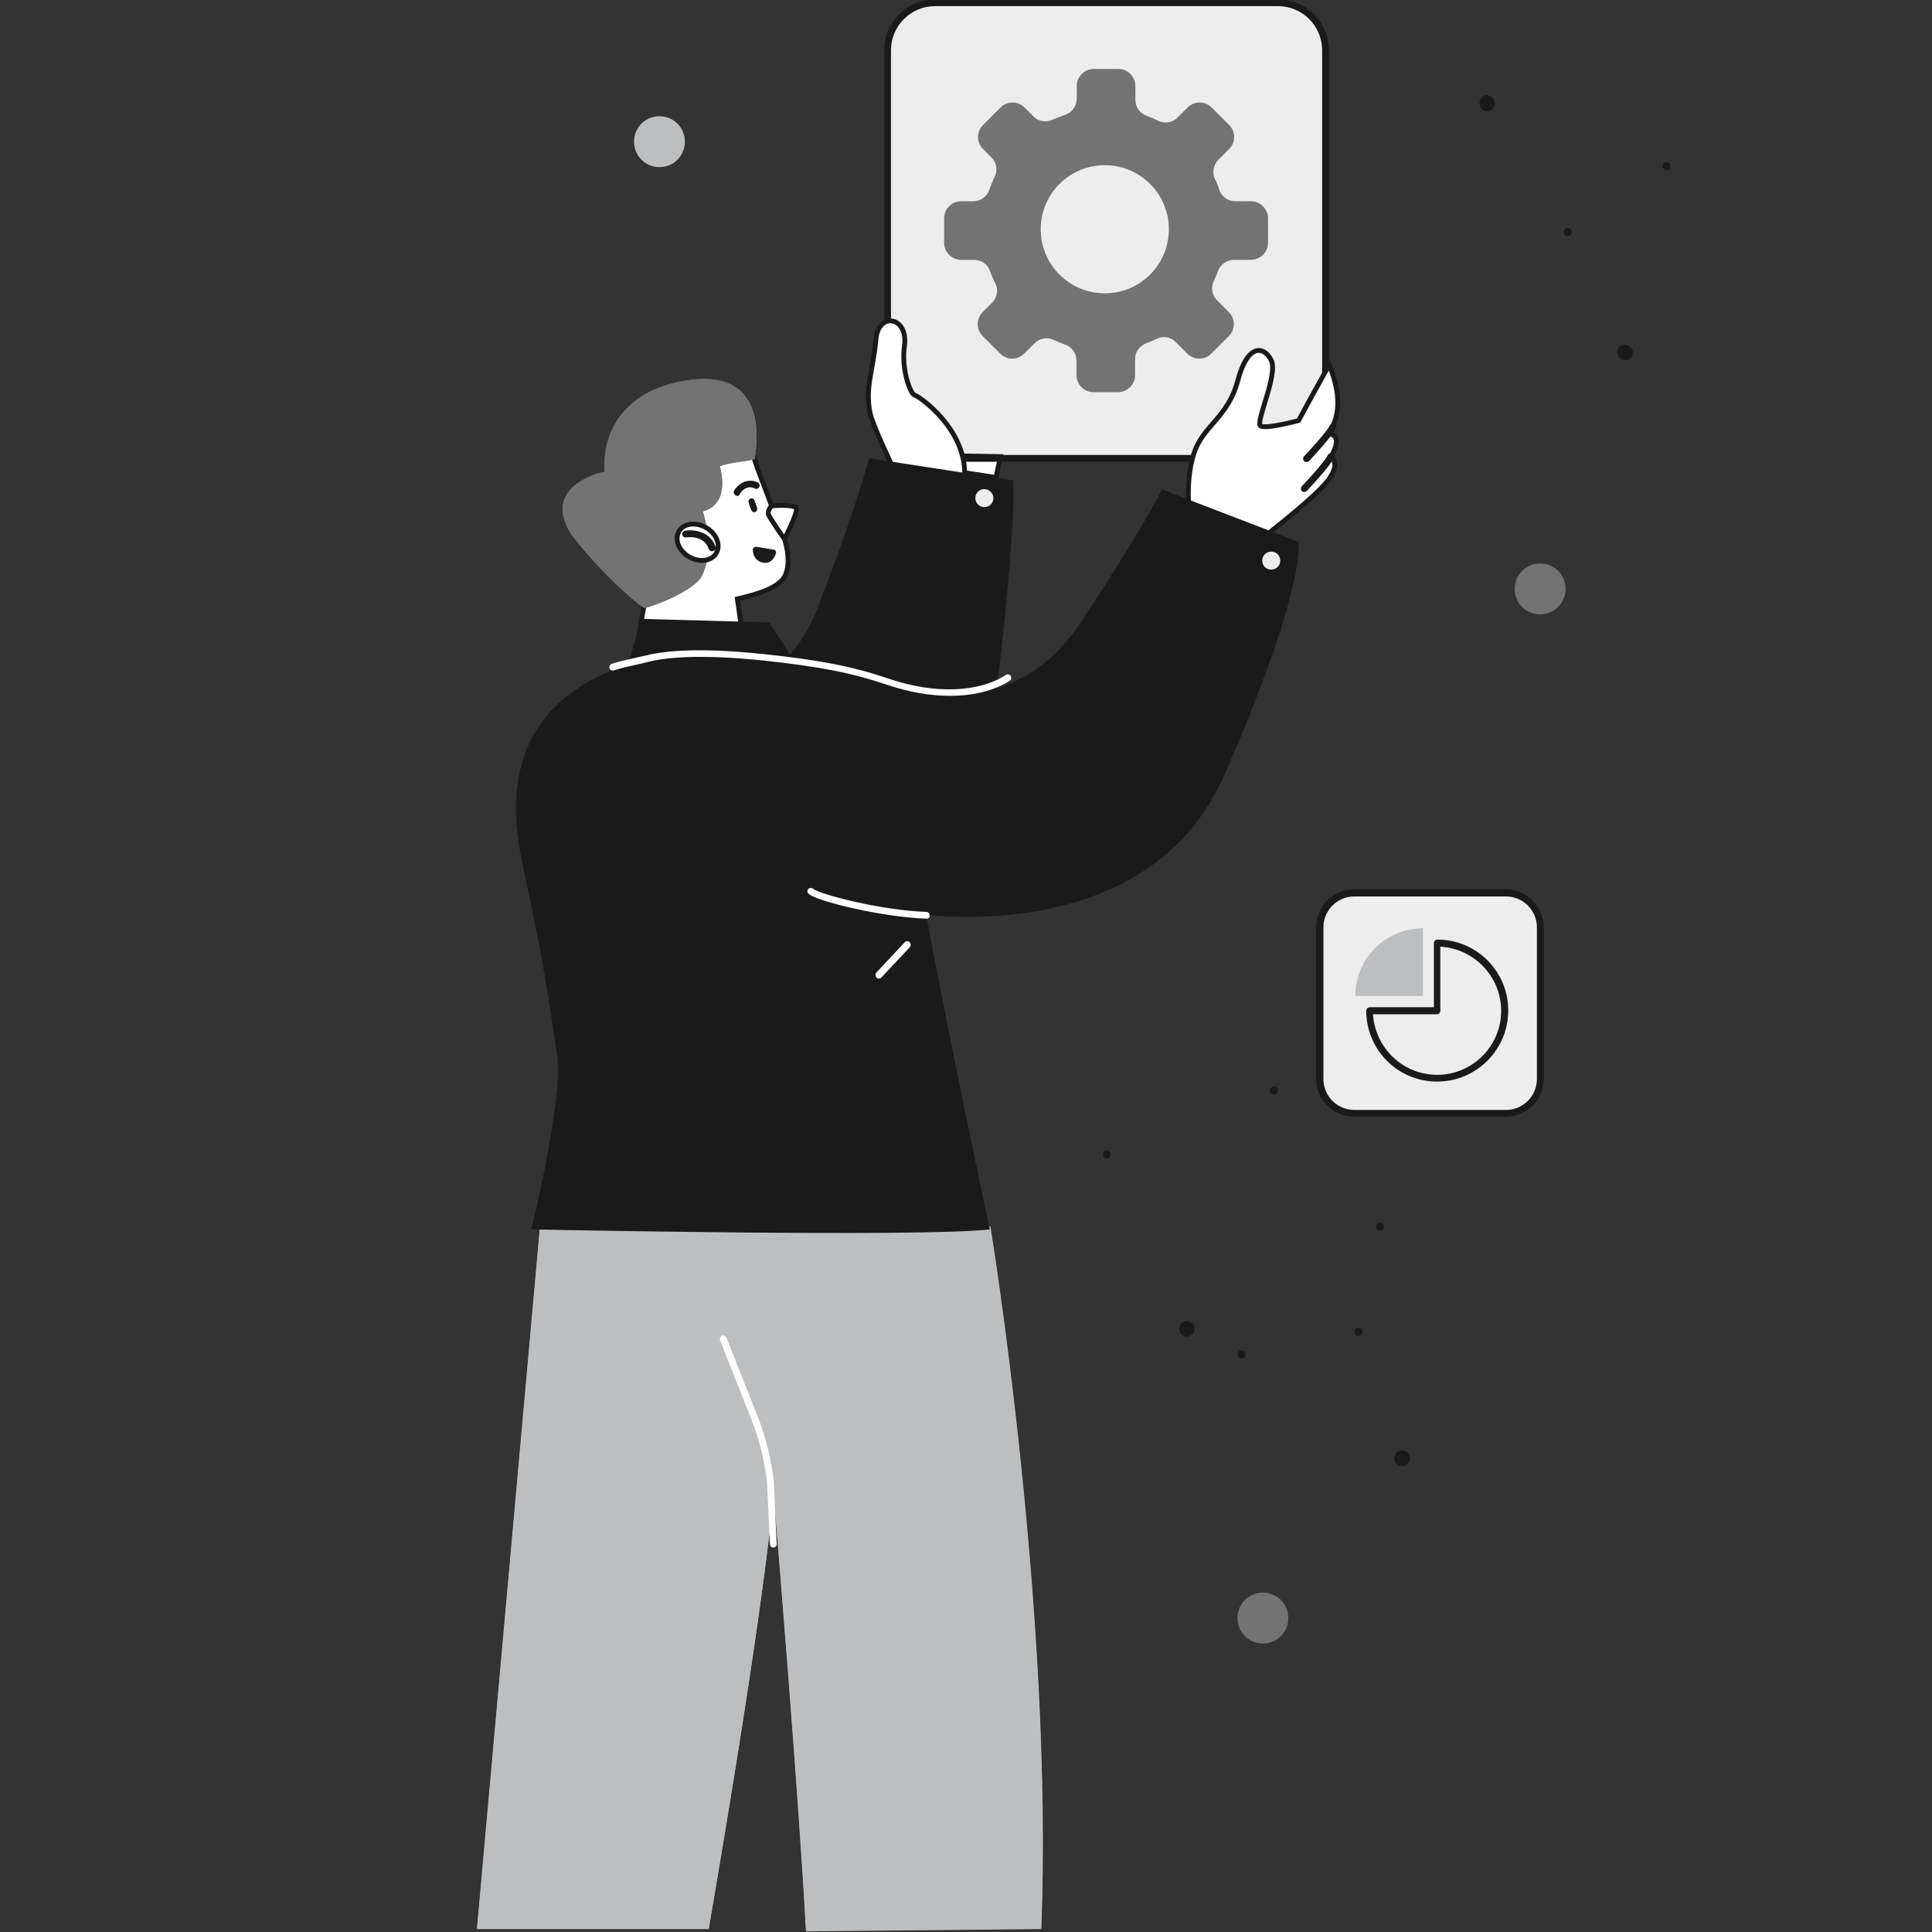 <?xml version="1.0" encoding="UTF-8"?> <svg xmlns="http://www.w3.org/2000/svg" viewBox="0 0 600 600"><rect x="0" y="0" width="600" height="600" fill="#333333" stroke="none"/><path d="m396.9 142.3h-106.5c-8.1 0-14.7-6.6-14.7-14.7v-112c0-8.1 6.6-14.7 14.7-14.7h106.5c8.1 0 14.7 6.6 14.7 14.7v112c0 8.1-6.6 14.7-14.7 14.7z" fill="#ededed"></path><path d="m467.6 345.8h-47.1c-5.9 0-10.7-4.8-10.7-10.7v-47.1c0-5.9 4.8-10.7 10.7-10.7h47.1c5.9 0 10.7 4.8 10.7 10.7v47.1c0 5.9-4.8 10.7-10.7 10.7z" fill="#ededed"></path><path d="m467.6 346.8h-47.1c-6.5 0-11.8-5.3-11.8-11.8v-47c0-6.5 5.3-11.8 11.8-11.8h47.1c6.5 0 11.8 5.3 11.8 11.8v47.1c0 6.5-5.3 11.7-11.8 11.7zm-47-68.4c-5.3 0-9.6 4.3-9.6 9.6v47.1c0 5.3 4.3 9.6 9.6 9.6h47.1c5.3 0 9.6-4.3 9.6-9.6v-47.1c0-5.3-4.3-9.6-9.6-9.6z" fill="#1a1a1a"></path><path d="m310.7 141.8-1.4 6.5-15.4-2.4v-4.4z" fill="#fff" stroke="#1a1a1a" stroke-miterlimit="10" stroke-width="1.5"></path><path d="m396.9 143.4h-106.5c-8.7 0-15.8-7.1-15.8-15.8v-112c0-8.7 7.1-15.8 15.8-15.8h106.5c8.7 0 15.8 7.1 15.8 15.8v112c0 8.7-7.1 15.8-15.8 15.8zm-106.5-141.5c-7.5 0-13.7 6.1-13.7 13.7v112c0 7.5 6.1 13.7 13.7 13.7h106.5c7.5 0 13.7-6.1 13.7-13.7v-112c0-7.5-6.1-13.7-13.7-13.7h-106.5z" fill="#1a1a1a"></path><path clip-rule="evenodd" d="m220.1 598.9c15.3-89.3 19-122.8 19.9-132.4 0-.3.5-.3.5 0 1.4 16.4 7.5 90.1 9.8 132.4h73.1c3.8-98.2-15.8-218-15.8-218l-29.7-8.4-36.7-.9-72.7 1.2-20.3 226.1z" fill="#bcbec0" fill-rule="evenodd"></path><path d="m400.1 502.5c0 4.4-3.5 7.9-7.9 7.9s-7.9-3.5-7.9-7.9 3.5-7.9 7.9-7.9 7.9 3.5 7.9 7.9z" fill="#737373"></path><path d="m486.2 182.9c0 4.4-3.5 7.9-7.9 7.9s-7.9-3.5-7.9-7.9 3.5-7.9 7.9-7.9 7.9 3.5 7.9 7.9z" fill="#737373"></path><path d="m212.7 44c0 4.4-3.5 7.9-7.9 7.9s-7.9-3.5-7.9-7.9 3.5-7.9 7.9-7.9 7.9 3.5 7.9 7.9z" fill="#bcbec0"></path><g fill="#1a1a1a"><path d="m487 70.8c.7.1 1.2.7 1.1 1.4s-.7 1.2-1.4 1.1-1.2-.7-1.1-1.4.7-1.2 1.4-1.1z"></path><path d="m518.2 50.5c.6.3.8 1.1.5 1.7s-1.1.9-1.7.5c-.6-.3-.9-1.1-.5-1.7.3-.6 1.1-.8 1.7-.5z"></path><path d="m504.9 107.1c.7.1 1.2.4 1.6.9.2.2.4.5.5.8 0 .1.1.3.1.4v.2.2c0 .6-.3 1.2-.8 1.6-.4.4-1.1.7-1.7.7-.7 0-1.3-.3-1.7-.8s-.7-1.1-.7-1.8c0-.1 0-.2 0-.3s0-.2.1-.2c0-.2.1-.3.2-.5.1-.3.3-.6.6-.8.5-.2 1.1-.5 1.8-.4z"></path><path d="m463 30c.3.2.5.4.7.6s.3.5.4.8c.2.6.2 1.2-.1 1.8-.1.1-.2.3-.3.4s-.2.2-.3.3c-.2.2-.5.4-.8.5-.6.2-1.2.2-1.8-.1s-1-.8-1.2-1.4c-.1-.3-.1-.6-.1-1 0-.2 0-.3.1-.5 0-.2.1-.3.2-.5.3-.6.9-1.1 1.5-1.3.3-.1.6-.1.9-.1.1.3.5.4.8.5z"></path><path d="m420.9 412.8c-.4.6-.3 1.3.2 1.8.5.4 1.3.4 1.8-.2.4-.5.4-1.4-.2-1.8s-1.4-.3-1.8.2z"></path><path d="m427.5 380.3c-.2.3-.2.7-.1 1 0 .2.1.3.2.4s.2.2.4.3c.6.3 1.4.1 1.7-.5s.1-1.4-.5-1.7c-.2-.1-.3-.1-.5-.2-.2 0-.3 0-.5.1s-.5.3-.7.6z"></path><path d="m384.4 420.2c-.2.7.2 1.4.8 1.6.7.2 1.4-.2 1.6-.8.2-.7-.1-1.4-.8-1.6s-1.4.1-1.6.8z"></path><path d="m394.4 338.5c-.1.7.4 1.3 1.1 1.4s1.3-.4 1.4-1.1-.4-1.4-1.1-1.4c-.6-.1-1.3.4-1.4 1.1z"></path><path d="m342.5 358.6c0 .3.2.7.4.9.1.1.3.2.4.2.2 0 .3.1.5.1.7 0 1.2-.6 1.2-1.3s-.6-1.2-1.3-1.2c-.2 0-.3.1-.5.1-.1.1-.3.2-.4.3-.2.3-.3.6-.3.9z"></path><path d="m433.6 451.2c-.4.5-.6 1.1-.6 1.8 0 .3.1.6.2.9.1.1.1.3.2.4 0 .1.1.1.2.2l.2.2c.5.4 1.1.7 1.7.6.6 0 1.2-.3 1.7-.7.5-.5.7-1.1.7-1.7s-.3-1.3-.8-1.8c-.1-.1-.1-.1-.2-.2-.1 0-.1-.1-.2-.1-.1-.1-.3-.2-.5-.2-.3-.1-.6-.2-.9-.1-.7-.1-1.3.2-1.7.7z"></path><path d="m366.2 413c.1.7.4 1.2.9 1.6.2.2.5.3.8.4s.6.1.9.1c.6-.1 1.2-.4 1.6-.8.4-.5.6-1.1.6-1.7 0-.7-.3-1.3-.8-1.7s-1.1-.6-1.8-.6c-.3 0-.7.1-1 .3s-.5.4-.7.6c-.4.5-.6 1.2-.5 1.8z"></path></g><path d="m393.8 75.4v-7.6c0-2.9-2.4-5.3-5.3-5.3h-4.8c-2.3 0-4.3-1.4-5-3.5-.4-1.2-.8-2.3-1.4-3.4-.9-2-.5-4.3 1-5.9l3.4-3.4c2.1-2.1 2.1-5.4 0-7.5l-5.4-5.4c-2.1-2.1-5.4-2.1-7.5 0l-3.1 3.1c-1.6 1.6-4 2-6 1-1.2-.6-2.4-1.1-3.7-1.6-2.1-.8-3.4-2.7-3.4-4.9v-4.3c0-2.9-2.4-5.3-5.3-5.3h-7.6c-2.9 0-5.3 2.4-5.3 5.3v3.9c0 2.2-1.4 4.3-3.5 5-1.4.5-2.7 1-4.1 1.6-2 .9-4.4.5-5.9-1.1l-2.7-2.7c-2.1-2.1-5.4-2.1-7.5 0l-5.4 5.4c-2.1 2.1-2.1 5.4 0 7.5l2.6 2.6c1.6 1.6 2 4 1 6-.6 1.3-1.2 2.7-1.7 4.1-.7 2.1-2.7 3.5-5 3.5h-3.7c-2.9 0-5.3 2.4-5.3 5.3v7.6c0 2.9 2.4 5.3 5.3 5.3h4c2.2 0 4.2 1.3 4.9 3.4.5 1.3 1 2.6 1.7 3.9 1 2 .6 4.4-1 6l-2.9 2.9c-2.1 2.1-2.1 5.4 0 7.5l5.4 5.4c2.1 2.1 5.4 2.1 7.5 0l3.2-3.2c1.6-1.6 4-2 6-1 1.1.5 2.3 1 3.4 1.4 2.1.7 3.6 2.7 3.6 4.9v4.6c0 2.9 2.4 5.3 5.3 5.3h7.6c2.9 0 5.3-2.4 5.3-5.3v-5c0-2.2 1.4-4.1 3.5-4.9 1.1-.4 2.2-.9 3.3-1.4 2-1 4.4-.5 5.9 1.1l3.5 3.5c2.1 2.1 5.4 2.1 7.5 0l5.4-5.4c2.1-2.1 2.1-5.4 0-7.5l-3.6-3.6c-1.6-1.6-2-3.9-1.1-5.9.5-1.1 1-2.1 1.4-3.3.8-2.1 2.8-3.4 5-3.4h5c3.2 0 5.5-2.4 5.5-5.3z" fill="#737373"></path><circle cx="343.1" cy="71.2" fill="#ededed" r="19.9"></circle><path clip-rule="evenodd" d="m168.4 372.9 72.7-1.2 36.7.9 29.7 8.4s19.6 119.9 15.8 218.1l-73 .7c-2.3-42.2-8.5-116.8-9.8-133.3 0-.3-.5-.3-.5 0-.9 9.7-4.6 43.2-19.9 132.6h-72z" fill="#bcbec0" fill-rule="evenodd"></path><path d="m239.4 156.5c-2.1-5.8-4-10.3-5.2-14.1-1-5-9.4.5-12.6 1.1-9.4 1.8-17.5 6.9-17.5 6.9s3.8 11 4.9 18.9c.6 4.5-.3 8.6-1.8 11.9-.8 1.9-1.8 3.6-2.8 4.9l-4.3 1.4-3.1 17.8 34.5-1.7-2.5-17.6c6.4-1.5 13.2-3.5 14.9-7.4 3-7.1-2.8-17.5-4.5-22.1z" fill="#fff" stroke="#1a1a1a" stroke-miterlimit="10" stroke-width="1.5"></path><path d="m229 154c-.2 0-.4 0-.6-.2-.5-.3-.7-1-.4-1.5 1-1.6 3.7-4.1 7.3-2.5.5.2.8.9.5 1.4-.2.5-.9.8-1.4.5-2.7-1.3-4.4 1.3-4.6 1.6-.1.5-.4.7-.8.7z" fill="#1a1a1a"></path><path d="m239.6 157.1s6.9-.6 7.7.7c.7 1.1-3.7 9.6-3.7 9.6s-4.8-6.8-5-7.8c-.2-1.2 1-2.5 1-2.5z" fill="#fff" stroke="#1a1a1a" stroke-miterlimit="10" stroke-width="1.5"></path><path d="m233 157.6c-.2-.5-.4-1.1-.5-1.6-.2-.4.1-1 .6-1.2h.2c.3-.1.6 0 .8.3.1.1.1.2.2.3.2.5.4 1.1.6 1.6.2.6.4 1 .1 1.6-.2.4-.7.6-1.1.4-.6-.3-.7-.8-.9-1.4z" fill="#1a1a1a"></path><path d="m240.3 170.7c.5.1.8.6.7 1.1-.4 1.3-1.5 3.5-4.2 2.9-2.5-.6-3-2.7-3-4 0-.5.5-.9 1-.9z" fill="#1a1a1a"></path><path d="m277.8 146.2s-6.8-14-7.6-18c-1.6-8 1-13.3 1.8-22.6.7-9 10.1-7.3 8.9 1.7-1.1 7.8 2 15.2 3.1 15.4 1.1.1 17 10.9 15.5 26.4z" fill="#fff" stroke="#1a1a1a" stroke-miterlimit="10" stroke-width="1.5"></path><path d="m269.9 142.3s-3.9 15.4-16 46.5c-11.9 30.6-40.7 32.1-73.1 29.1l18.3 72.5c28.5 9.4 100.6-1 108.5-60.9 8.2-62.1 7.1-80.3 7.1-80.3z" fill="#1a1a1a"></path><path d="m195.1 205.9 4.2-13.7 39.6 1.1 7.8 12z" fill="#1a1a1a"></path><path d="m384.4 118.2c3.1-11.7 8.2-10.7 10.4-6.3s-5.1 19.5-3.3 20.4c1.8 1 11.8-1.7 11.8-1.7l3.4-6.3 6.1-11c2.8 7.1 4.3 14.6-.2 21.4 5 .6.7 7.1.7 7.1s4.4 2.5-3.4 10.2c-5.7 5.7-16.6 14.1-16.6 14.1l-23.8-5.6s-1.6-10.5 1.2-19.4c2.7-8.9 10.6-11.2 13.7-22.9z" fill="#fff" stroke="#1a1a1a" stroke-miterlimit="10" stroke-width="1.5"></path><path d="m405.7 143.5c-.3 0-.5-.1-.7-.3-.4-.4-.4-1.1 0-1.5 1.9-2 7-7.6 8.1-9.7.3-.5.9-.7 1.4-.5.5.3.7.9.5 1.4-1.4 2.8-8.1 9.9-8.4 10.2s-.6.4-.9.4z" fill="#1a1a1a"></path><path d="m405 152.8c-.3 0-.5-.1-.7-.3-.4-.4-.4-1.1 0-1.5 1.9-2 7-7.6 8.1-9.7.3-.5.9-.7 1.4-.5.5.3.7.9.5 1.4-1.4 2.8-8.1 9.9-8.4 10.2-.4.3-.6.4-.9.4z" fill="#1a1a1a"></path><path d="m162.1 267.4c-4.9-23.1-2.7-52 38.9-62.8 12.7-3.3 35.1-.6 36-.5 17.7 1.9 27.6 3.8 39 7.6 23 7.7 44.6 4 59.2-17.8 18.5-27.7 25.7-41.9 25.7-41.9l42.4 16.3s2.6 13.5-22.9 72c-19.4 44.6-69.7 45.9-92.7 43.9 5.5 31.3 19.7 97.6 19.7 97.6-21.5 2.5-142.4 0-142.4 0s10.1-40.7 8-54.3c-2.6-16.4-2.8-22.3-10.9-60.1z" fill="#1a1a1a"></path><path d="m295 216.1c-6 0-12.6-1.1-19.4-3.4-11.3-3.8-21.1-5.7-38.8-7.6h-.2c-5.5-.6-24.3-2.4-35.5.5-1.1.3-2.4.6-3.8.9-2.3.5-5 1.1-6.6 1.7-.6.2-1.2-.1-1.4-.6-.2-.6.1-1.2.6-1.4 1.7-.6 4.3-1.2 6.9-1.8 1.4-.3 2.6-.6 3.7-.8 11.5-3 30.6-1.1 36.2-.5h.2c17.8 1.9 27.7 3.8 39.2 7.7 14.2 4.8 27.8 4.3 36.3-1.2.5-.3 1.1-.2 1.5.3.3.5.2 1.1-.3 1.5-4.8 3.1-11.3 4.7-18.6 4.7z" fill="#fff"></path><path d="m287.7 285.3c-14-.5-33.9-5.4-36.6-7.7-.4-.4-.5-1-.1-1.5.4-.4 1-.5 1.5-.1 2 1.7 20.8 6.7 35.2 7.2.6 0 1 .5 1 1.1.1.6-.4 1-1 1z" fill="#fff"></path><path d="m272.9 303.9c-.3 0-.5-.1-.7-.3-.4-.4-.4-1.1-.1-1.5l8.9-9.5c.4-.4 1.1-.4 1.5 0s.4 1.1.1 1.5l-8.9 9.5c-.2.2-.5.3-.8.3z" fill="#fff"></path><path d="m397.6 174.1c0 1.5-1.2 2.8-2.8 2.8s-2.8-1.2-2.8-2.8c0-1.5 1.2-2.8 2.8-2.8s2.8 1.3 2.8 2.8z" fill="#ededed"></path><path d="m308.5 154.7c0 1.5-1.2 2.8-2.8 2.8-1.5 0-2.8-1.2-2.8-2.8s1.2-2.8 2.8-2.8c1.5 0 2.8 1.3 2.8 2.8z" fill="#ededed"></path><path d="m240.2 480.6c-.6 0-1-.4-1.1-1l-.9-19.5c-.8-6.6-2.4-13.2-4.9-19.4l-9.7-24.5c-.2-.5.1-1.2.6-1.4s1.2.1 1.4.6l9.7 24.5c2.5 6.4 4.2 13.1 5 20 0 .1.9 19.6.9 19.6.1.5-.3 1-1 1.1z" fill="#fff"></path><path d="m177.5 166.1c.2.4.5.7.8 1-.3-.3-.6-.6-.8-1z" fill="#737373"></path><path d="m232.6 124.8c-2.7-4.9-8.4-8.5-19.7-6.6-14.7 2.4-20.9 10.1-23.5 16.8-2.3 6.1-1.6 11.5-1.6 11.5s-3.2.5-6.5 2.4c-.2.1-.4.2-.4.2-4.8 2.7-9.3 7.9-3.3 17.1.2.3.5.7.8 1 7 9.2 18.7 20 21.7 21.6.1.4 15.8-4.9 18.1-10.4 1.4-3.3 2.3-7.3 1.7-11.8-.3-2.4-.9-5.2-1.6-7.8 9-2.5 5.2-14 5.2-14 2.2-.9 5.9-1.3 8.4-1.7l2.5-.5c-.2-.2 2.3-10.5-1.8-17.8z" fill="#737373"></path><path d="m232.6 124.8c-2.7-4.9-8.4-8.5-19.7-6.6-14.7 2.4-20.9 10.1-23.5 16.8-2.3 6.1-1.6 11.5-1.6 11.5s-3.2.5-6.5 2.4c-.2.1-.4.2-.4.2-4.8 2.7-9.3 7.9-3.3 17.1.2.3.5.7.8 1 7 9.2 18.7 20 21.7 21.6.1.4 15.8-4.9 18.1-10.4 1.4-3.3 2.3-7.3 1.7-11.8-.3-2.4-.9-5.2-1.6-7.8 9-2.5 5.2-14 5.2-14 2.2-.9 5.9-1.3 8.4-1.7l2.5-.5c-.2-.2 2.3-10.5-1.8-17.8z" fill="#737373"></path><path d="m446.3 335.9c-12.2 0-22-9.9-22-22 0-.6.5-1.1 1.1-1.1h19.9v-19.9c0-.6.5-1.1 1.1-1.1 12.2 0 22 9.9 22 22 0 12.2-9.9 22.1-22.1 22.1zm-19.9-21c.6 10.5 9.3 18.9 19.9 18.9 11 0 19.9-8.9 19.9-19.9 0-10.6-8.4-19.3-18.9-19.9v19.9c0 .6-.5 1.1-1.1 1.1h-19.8z" fill="#1a1a1a"></path><path d="m441.9 288.3c-11.6 0-21 9.4-21 21h21z" fill="#bcbec0"></path><path d="m177.5 166.1c.2.4.5.7.8 1-.3-.3-.6-.6-.8-1z" fill="#1a1a1a"></path><path d="m222 172.4c-1.9 2.2-5.8 2.2-8.8 0s-3.8-5.8-1.9-8 5.8-2.2 8.8 0 3.8 5.8 1.9 8z" fill="#fff" stroke="#1a1a1a" stroke-miterlimit="10" stroke-width="1.5"></path><path d="m221.1 171.2c-.4 0-.9-.3-1-.7-1.5-4.5-6.8-3.6-7-3.6-.6.1-1.1-.3-1.2-.9s.3-1.1.9-1.2c2.5-.4 7.8.1 9.4 5 .2.6-.1 1.2-.7 1.3-.2.1-.3.1-.4.1z" fill="#1a1a1a"></path></svg> 